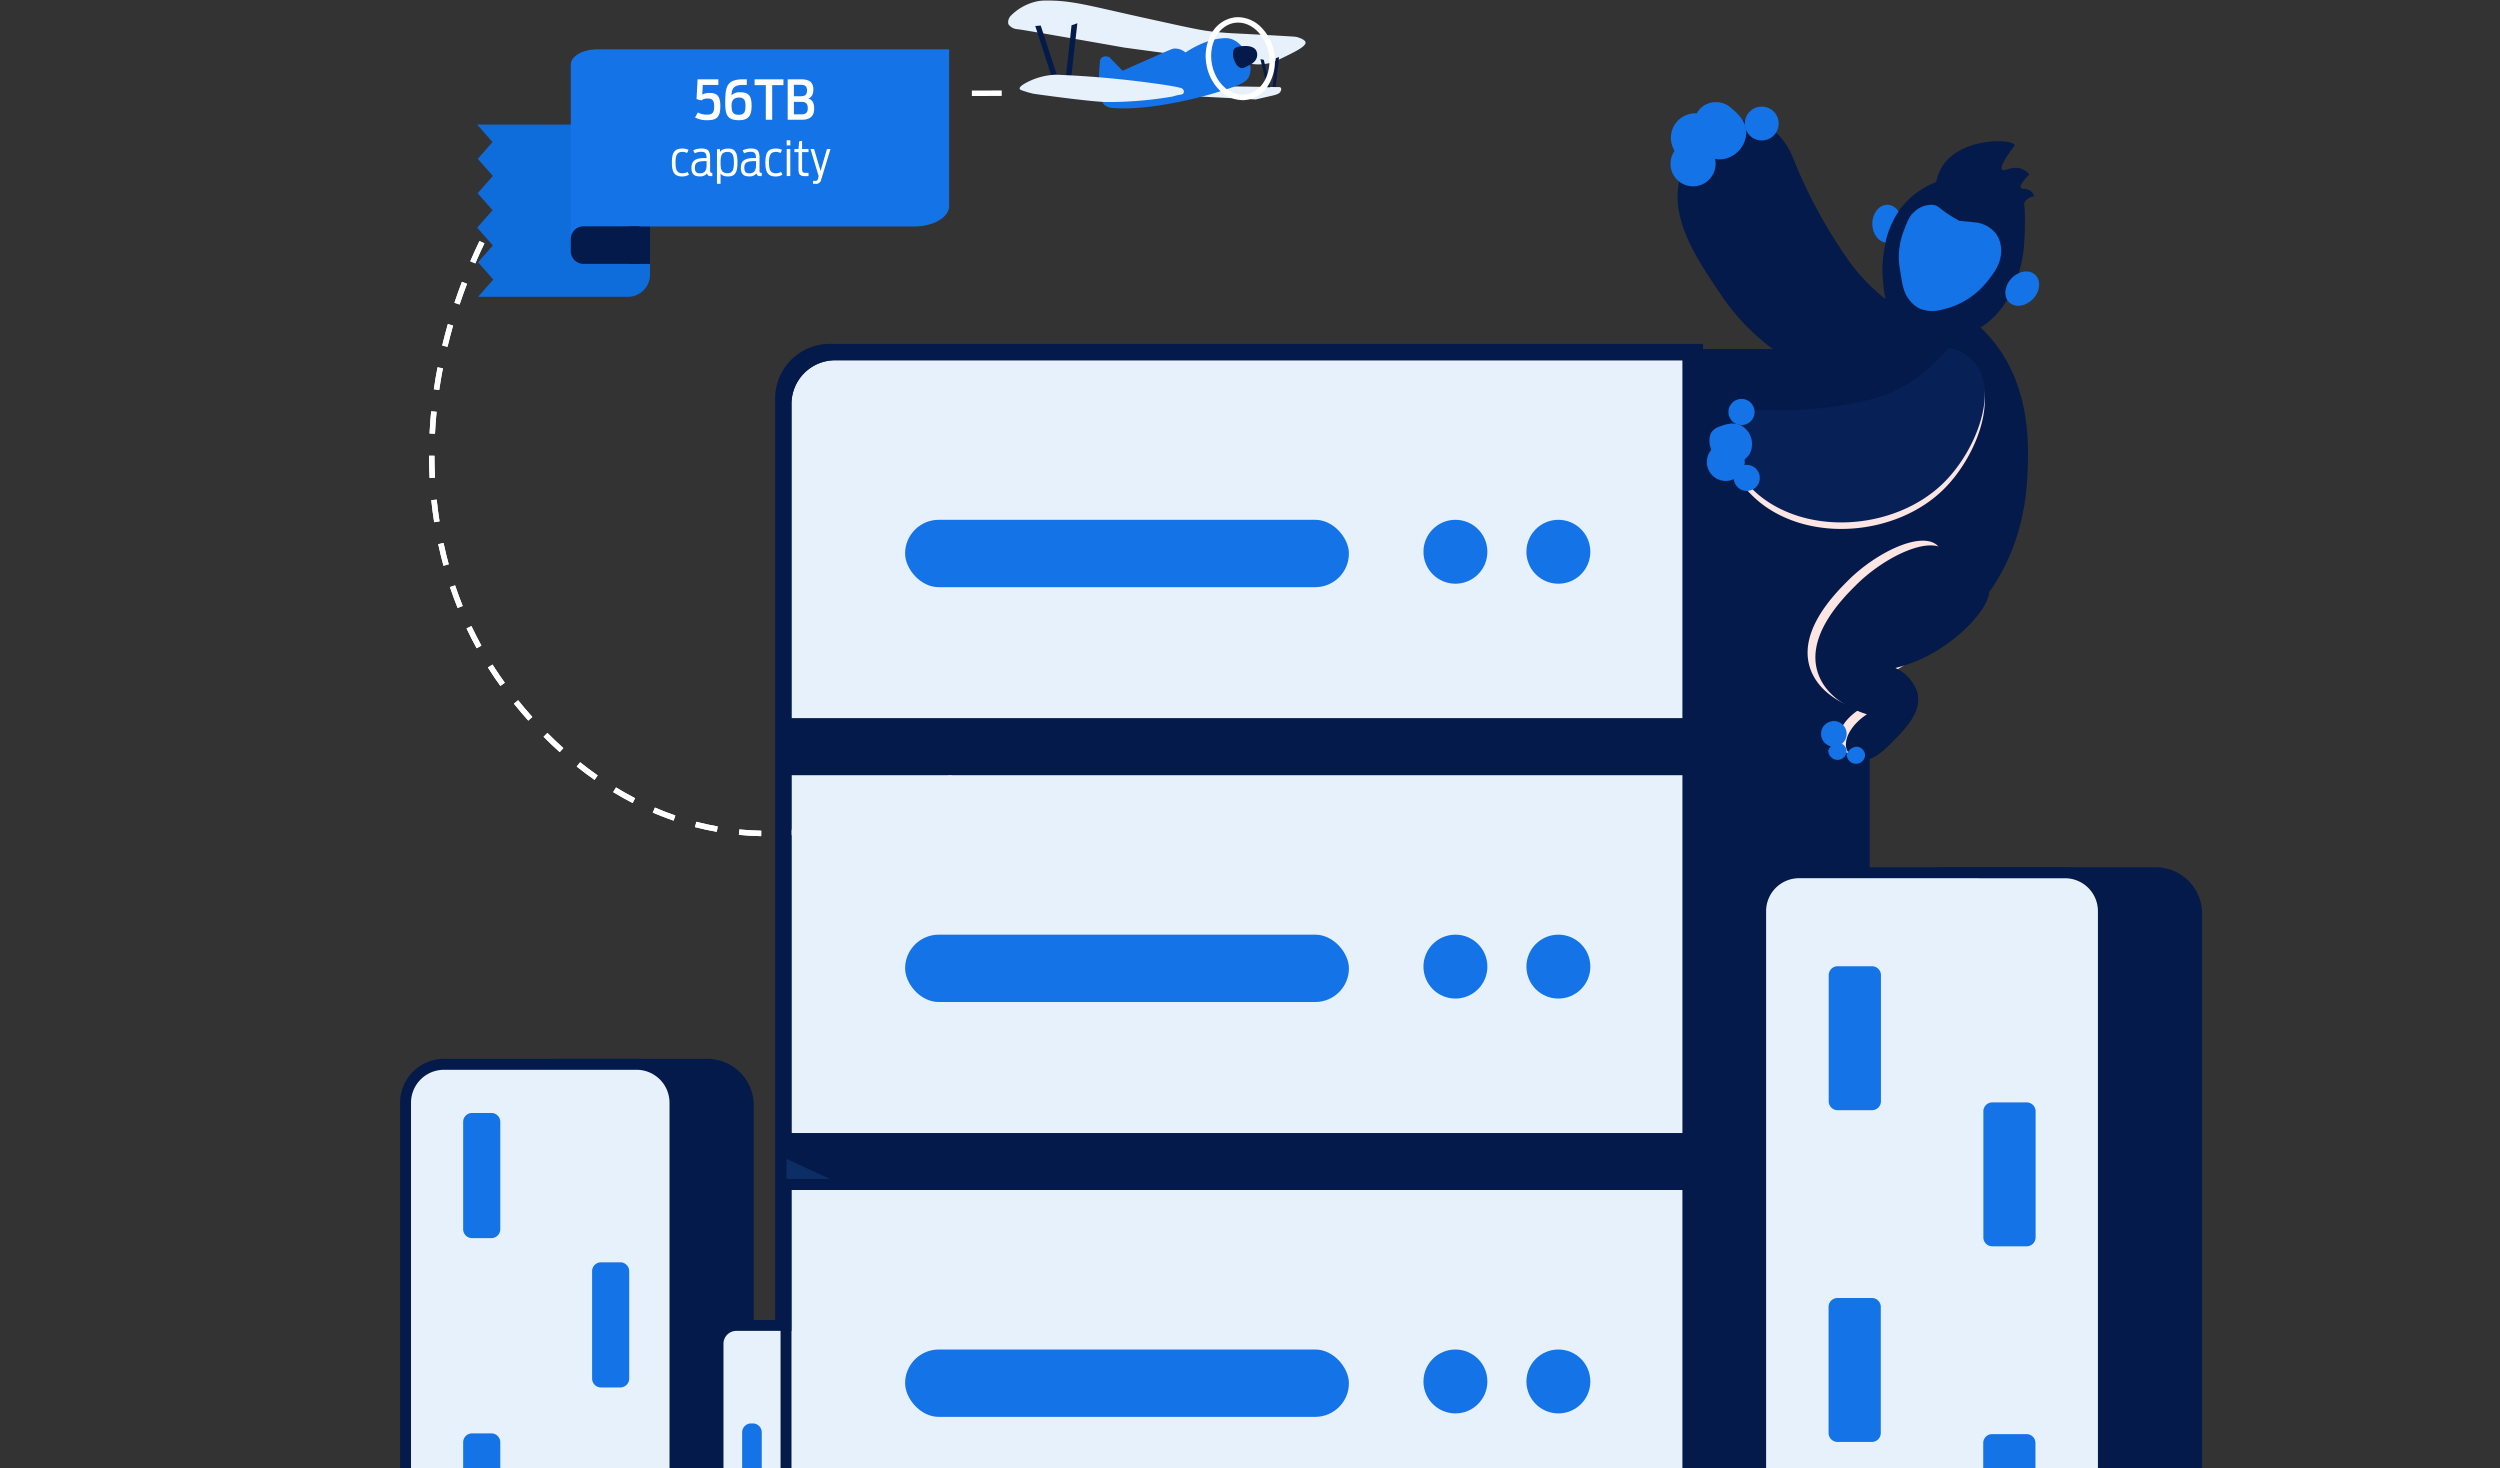 <svg xmlns="http://www.w3.org/2000/svg" xmlns:xlink="http://www.w3.org/1999/xlink" width="458" height="269" viewBox="0 0 458 269"><rect x="0" y="0" width="458" height="269" fill="#333333" stroke="none"/><defs><linearGradient id="a" x1="0.5" x2="0.5" y2="1" gradientUnits="objectBoundingBox"><stop offset="0" stop-color="#041947"/><stop offset="1" stop-color="#04216a"/></linearGradient><clipPath id="b"><rect width="458" height="269" transform="translate(46 345)" fill="#fff" stroke="#707070" stroke-width="1"/></clipPath><clipPath id="c"><rect width="411.924" height="331.84" fill="none"/></clipPath><clipPath id="d"><rect width="15.271" height="5.726" fill="none"/></clipPath><clipPath id="e"><rect width="15.27" height="5.726" fill="none"/></clipPath><clipPath id="f"><rect width="4.902" height="5.444" fill="none"/></clipPath><clipPath id="h"><rect width="1.112" height="2.5" fill="none"/></clipPath><clipPath id="i"><rect width="1.106" height="2.496" fill="none"/></clipPath><clipPath id="j"><rect width="4.902" height="5.443" fill="none"/></clipPath><clipPath id="k"><rect width="4.901" height="5.443" fill="none"/></clipPath><clipPath id="l"><rect width="1.112" height="2.497" fill="none"/></clipPath><clipPath id="m"><rect width="1.106" height="2.495" fill="none"/></clipPath><clipPath id="n"><rect width="19.078" height="6.971" fill="none"/></clipPath><clipPath id="p"><rect width="6.276" height="6.868" fill="none"/></clipPath><clipPath id="r"><rect width="1.333" height="3.115" fill="none"/></clipPath><clipPath id="s"><rect width="1.323" height="3.113" fill="none"/></clipPath><clipPath id="t"><rect width="6.277" height="6.868" fill="none"/></clipPath><clipPath id="v"><rect width="1.334" height="3.116" fill="none"/></clipPath><clipPath id="x"><rect width="166.226" height="86.984" fill="none"/></clipPath><clipPath id="y"><rect width="166.224" height="86.982" fill="none"/></clipPath><clipPath id="z"><rect width="386.297" height="257.531" rx="128.766" stroke="#707070" stroke-width="1" fill="url(#a)"/></clipPath></defs><g transform="translate(-46 -345)" clip-path="url(#b)"><g transform="translate(89.331 345.097)"><path d="M69.686,133.424c-.981,0-1.964-.016-2.935-.046l.032-1c1.332.042,2.687.056,4.028.039l.012,1Q70.256,133.424,69.686,133.424Zm5.206-.146-.056-1c1.331-.074,2.682-.178,4.016-.31l.1,1C77.6,133.1,76.238,133.2,74.893,133.278Zm-12.207-.122c-1.353-.1-2.716-.241-4.053-.406l.123-.992c1.322.163,2.67.3,4.007.4Zm20.308-.676-.14-.99c1.32-.186,2.658-.4,3.977-.645l.18.984C85.678,132.073,84.327,132.292,82.993,132.48Zm-28.39-.324c-1.338-.23-2.683-.494-4-.785l.216-.976c1.3.288,2.628.549,3.95.776Zm-7.952-1.764c-1.31-.359-2.623-.755-3.9-1.176l.313-.95c1.262.416,2.558.807,3.852,1.161Zm-7.737-2.552c-1.268-.493-2.533-1.024-3.759-1.579l.412-.911c1.21.547,2.458,1.072,3.709,1.558Zm-7.426-3.363c-1.207-.63-2.4-1.3-3.559-1.99l.513-.858c1.138.681,2.318,1.34,3.508,1.962Zm-7-4.188c-1.126-.769-2.235-1.579-3.3-2.406l.615-.789c1.045.815,2.137,1.612,3.245,2.369Zm-6.432-5.018c-1.019-.907-2.014-1.855-2.957-2.817l.714-.7c.927.946,1.905,1.878,2.908,2.77Zm-5.712-5.832c-.884-1.039-1.736-2.118-2.533-3.206l.807-.591c.783,1.069,1.62,2.128,2.488,3.149Zm-4.822-6.592c-.72-1.157-1.4-2.351-2.024-3.551l.887-.461c.612,1.177,1.28,2.349,1.986,3.484ZM3.758,95.6c-.529-1.248-1.015-2.535-1.446-3.824l.949-.317c.422,1.264.9,2.526,1.418,3.75ZM1.168,87.849c-.327-1.309-.61-2.655-.841-4l.986-.169c.227,1.321.5,2.642.826,3.926ZM-.216,79.8c-.131-1.337-.218-2.708-.258-4.075l1-.029C.565,77.04.65,78.388.779,79.7Zm.757-8.121-1-.036c.048-1.341.14-2.71.273-4.071l1,.1C.679,69.01.588,70.359.541,71.679Zm.777-8L.33,63.527c.208-1.328.459-2.677.744-4.01l.978.209C1.77,61.041,1.523,62.372,1.318,63.682ZM3,55.816l-.965-.261c.354-1.306.746-2.619,1.167-3.9l.95.312C3.736,53.23,3.349,54.527,3,55.816Zm2.509-7.641-.932-.363c.4-1.034.81-2.01,1.245-2.983.114-.256.232-.515.35-.77l.908.419c-.116.251-.232.506-.345.758C6.307,46.195,5.906,47.156,5.509,48.175Zm3.367-7.292-.881-.474c.64-1.19,1.327-2.378,2.04-3.533l.851.526C10.183,38.539,9.506,39.71,8.875,40.882ZM13.1,34.047l-.818-.575c.776-1.1,1.6-2.2,2.443-3.266l.783.622C14.676,31.876,13.866,32.96,13.1,34.047Zm5-6.294-.746-.666c.9-1.006,1.839-2,2.8-2.965l.708.706C19.913,25.777,18.984,26.761,18.1,27.753Zm5.678-5.694-.668-.744c1-.9,2.046-1.789,3.1-2.643l.628.778C25.8,20.293,24.766,21.17,23.777,22.059Zm6.258-5.053-.587-.81c1.091-.79,2.221-1.567,3.359-2.307l.545.838C32.229,15.459,31.113,16.226,30.036,17.006Zm6.745-4.389-.5-.864c1.164-.678,2.364-1.339,3.568-1.964l.461.887C39.117,11.295,37.93,11.948,36.781,12.618ZM43.922,8.9,43.5,8c1.223-.564,2.48-1.11,3.737-1.621l.377.926C46.375,7.808,45.131,8.347,43.922,8.9ZM51.38,5.869l-.335-.942c1.269-.451,2.569-.881,3.866-1.278L55.2,4.6C53.922,5,52.636,5.423,51.38,5.869Zm7.7-2.361-.251-.968c1.3-.339,2.636-.655,3.961-.94l.21.978C61.689,2.86,60.37,3.173,59.08,3.508Zm7.876-1.694L66.787.829C68.114.6,69.469.4,70.812.222l.129.992C69.611,1.387,68.27,1.589,66.956,1.814ZM74.947.776l-.089-1c1.342-.119,2.708-.213,4.06-.28l.049,1C77.628.565,76.275.658,74.947.776Z" transform="matrix(0.545, -0.839, 0.839, 0.545, 5.728, 103.348)" fill="#fff"/><g transform="translate(0 37.559)"><g transform="translate(0 0)"><g transform="translate(-42.959 -29.519)" clip-path="url(#c)"><path d="M8,0H166a0,0,0,0,1,0,0V234a0,0,0,0,1,0,0H0a0,0,0,0,1,0,0V8A8,8,0,0,1,8,0Z" transform="translate(143.629 56.863)" fill="#031a4a"/><path d="M8,0A8,8,0,0,0,0,8V234H166V0H8M8-2H168V236H-2V8A10.011,10.011,0,0,1,8-2Z" transform="translate(143.629 56.863)" fill="#031a4a"/><g transform="translate(48.687 22.031)"><path d="M69.686,133.424c-.981,0-1.964-.016-2.935-.046l.032-1c1.332.042,2.687.056,4.028.039l.012,1Q70.256,133.424,69.686,133.424Zm5.206-.146-.056-1c1.331-.074,2.682-.178,4.016-.31l.1,1C77.6,133.1,76.238,133.2,74.893,133.278Zm-12.207-.122c-1.353-.1-2.716-.241-4.053-.406l.123-.992c1.322.163,2.67.3,4.007.4Zm20.308-.676-.14-.99c1.32-.186,2.658-.4,3.977-.645l.18.984C85.678,132.073,84.327,132.292,82.993,132.48Zm-28.39-.324c-1.338-.23-2.683-.494-4-.785l.216-.976c1.3.288,2.628.549,3.95.776Zm-7.952-1.764c-1.31-.359-2.623-.755-3.9-1.176l.313-.95c1.262.416,2.558.807,3.852,1.161Zm-7.737-2.552c-1.268-.493-2.533-1.024-3.759-1.579l.412-.911c1.21.547,2.458,1.072,3.709,1.558Zm-7.426-3.363c-1.207-.63-2.4-1.3-3.559-1.99l.513-.858c1.138.681,2.318,1.34,3.508,1.962Zm-7-4.188c-1.126-.769-2.235-1.579-3.3-2.406l.615-.789c1.045.815,2.137,1.612,3.245,2.369Zm-6.432-5.018c-1.019-.907-2.014-1.855-2.957-2.817l.714-.7c.927.946,1.905,1.878,2.908,2.77Zm-5.712-5.832c-.884-1.039-1.736-2.118-2.533-3.206l.807-.591c.783,1.069,1.62,2.128,2.488,3.149Zm-4.822-6.592c-.72-1.157-1.4-2.351-2.024-3.551l.887-.461c.612,1.177,1.28,2.349,1.986,3.484ZM3.758,95.6c-.529-1.248-1.015-2.535-1.446-3.824l.949-.317c.422,1.264.9,2.526,1.418,3.75ZM1.168,87.849c-.327-1.309-.61-2.655-.841-4l.986-.169c.227,1.321.5,2.642.826,3.926ZM-.216,79.8c-.131-1.337-.218-2.708-.258-4.075l1-.029C.565,77.04.65,78.388.779,79.7Zm.757-8.121-1-.036c.048-1.341.14-2.71.273-4.071l1,.1C.679,69.01.588,70.359.541,71.679Zm.777-8L.33,63.527c.208-1.328.459-2.677.744-4.01l.978.209C1.77,61.041,1.523,62.372,1.318,63.682ZM3,55.816l-.965-.261c.354-1.306.746-2.619,1.167-3.9l.95.312C3.736,53.23,3.349,54.527,3,55.816Zm2.509-7.641-.932-.363c.4-1.034.81-2.01,1.245-2.983.114-.256.232-.515.35-.77l.908.419c-.116.251-.232.506-.345.758C6.307,46.195,5.906,47.156,5.509,48.175Zm3.367-7.292-.881-.474c.64-1.19,1.327-2.378,2.04-3.533l.851.526C10.183,38.539,9.506,39.71,8.875,40.882ZM13.1,34.047l-.818-.575c.776-1.1,1.6-2.2,2.443-3.266l.783.622C14.676,31.876,13.866,32.96,13.1,34.047Zm5-6.294-.746-.666c.9-1.006,1.839-2,2.8-2.965l.708.706C19.913,25.777,18.984,26.761,18.1,27.753Zm5.678-5.694-.668-.744c1-.9,2.046-1.789,3.1-2.643l.628.778C25.8,20.293,24.766,21.17,23.777,22.059Zm6.258-5.053-.587-.81c1.091-.79,2.221-1.567,3.359-2.307l.545.838C32.229,15.459,31.113,16.226,30.036,17.006Zm6.745-4.389-.5-.864c1.164-.678,2.364-1.339,3.568-1.964l.461.887C39.117,11.295,37.93,11.948,36.781,12.618ZM43.922,8.9,43.5,8c1.223-.564,2.48-1.11,3.737-1.621l.377.926C46.375,7.808,45.131,8.347,43.922,8.9ZM51.38,5.869l-.335-.942c1.269-.451,2.569-.881,3.866-1.278L55.2,4.6C53.922,5,52.636,5.423,51.38,5.869Zm7.7-2.361-.251-.968c1.3-.339,2.636-.655,3.961-.94l.21.978C61.689,2.86,60.37,3.173,59.08,3.508Zm7.876-1.694L66.787.829C68.114.6,69.469.4,70.812.222l.129.992C69.611,1.387,68.27,1.589,66.956,1.814ZM74.947.776l-.089-1c1.342-.119,2.708-.213,4.06-.28l.049,1C77.628.565,76.275.658,74.947.776Z" transform="matrix(0.545, -0.839, 0.839, 0.545, 0, 73.277)" fill="#fff"/><path d="M125.9,50.079V47.874a2.262,2.262,0,0,1,2.177-2.339h9.145a2.262,2.262,0,0,1,2.177,2.339v2.205a2.263,2.263,0,0,1-2.177,2.339h-9.145a2.263,2.263,0,0,1-2.177-2.339" transform="translate(-58.764 -43.226)" fill="#031a4a"/></g><path d="M230.6,184.525l-.2-.98c.567-.116,1.128-.236,1.668-.356l.217.976C231.734,184.286,231.167,184.407,230.6,184.525Z" transform="translate(-33.101 -26.378)" fill="#1473e6"/><path d="M405.55,37.775c0,1.917-1.222,3.472-2.729,3.472s-2.729-1.554-2.729-3.472,1.222-3.472,2.729-3.472,2.729,1.554,2.729,3.472" transform="translate(-57.457 -4.926)" fill="#1473e6"/><path d="M394.836,64.351c1.02-3.752,1.336-5.108,2.377-6.867a12.332,12.332,0,0,1,3.7-4.226c4.518-2.6,13.1,2.267,17.959,7.66,7.823,8.68,7.338,20.2,7.131,25.091-.155,3.68-.772,14.655-8.716,24.034-2.114,2.5-6.012,6.978-12.677,8.979-2.514.755-7.791,2.34-13.206-.264a16.346,16.346,0,0,1-7.66-8.187c-2.425-5.638-.873-10.962,1.32-18.488,2.667-9.148,5.841-12.915,7.923-21.129.562-2.215,1.249-4.4,1.849-6.6" transform="translate(-54.932 -7.545)" fill="#031a4a"/><path d="M403.674,53.4a35.921,35.921,0,0,1-13.579-11.011,93.122,93.122,0,0,1-9.741-17.372c-.772-1.856-1.845-5.459-5.18-7.439a10.3,10.3,0,0,0-4.872-1.369c-3.183,1.176-8.852,3.909-11.023,9.476-2.988,7.667,2.575,15.815,7.051,22.416a39.818,39.818,0,0,0,10.6,10.773,25.4,25.4,0,0,0,9.6,4.487c5.341,1.09,14.154.743,16.716-4.368a8.323,8.323,0,0,0,.431-5.594" transform="translate(-51.474 -2.328)" fill="#031a4a"/><path d="M411.924,336.4c0,11.352-92.212,20.553-205.962,20.553S0,347.75,0,336.4s92.212-20.553,205.962-20.553,205.962,9.2,205.962,20.553" transform="translate(0 -45.358)" fill="#031a4a"/><g transform="translate(150.423 99.52)" opacity="0.81"><g clip-path="url(#d)"><g clip-path="url(#e)"><path d="M175.649,118.933a2.736,2.736,0,0,0,2.7,2.772h.042a2.772,2.772,0,0,0,2.732-2.66,2.735,2.735,0,0,0-2.658-2.81h-.076a2.718,2.718,0,0,0-2.734,2.7" transform="translate(-175.648 -116.213)" fill="#58c0d6"/><g transform="translate(0.61)" opacity="0.37"><g clip-path="url(#f)"><g clip-path="url(#f)"><path d="M177.793,121.593a2.922,2.922,0,0,0,1.469,0,2.89,2.89,0,0,0,2.205-2.683,2.772,2.772,0,0,0-1.838-2.458,2.243,2.243,0,0,1,.734,1.1c.353,1.285-.65,2.963-2.569,4.039" transform="translate(-176.566 -116.244)" fill="#1e2445"/></g></g></g><g transform="translate(1.044 0.74)" opacity="0.31"><g clip-path="url(#h)"><g transform="translate(0.005)"><g clip-path="url(#i)"><path d="M177.63,119.571a.652.652,0,0,1-.441-.171,1.347,1.347,0,0,1-.193-1.451,1.371,1.371,0,0,1,.982-.87,1.193,1.193,0,0,0-.414.4,2.176,2.176,0,0,0,.064,2.095" transform="translate(-176.872 -117.074)" fill="#f4f4f4"/></g></g></g></g><path d="M187.045,119.206a2.735,2.735,0,1,0,2.772-2.7h-.037a2.717,2.717,0,0,0-2.734,2.7" transform="translate(-177.285 -116.252)" fill="#58c0d6"/><g transform="translate(10.369 0.234)" opacity="0.37"><g clip-path="url(#j)"><g clip-path="url(#k)"><path d="M189.189,121.866a2.922,2.922,0,0,0,1.469,0,2.889,2.889,0,0,0,2.206-2.683,2.772,2.772,0,0,0-1.838-2.458,2.24,2.24,0,0,1,.735,1.1c.352,1.285-.65,2.963-2.569,4.039" transform="translate(-187.962 -116.517)" fill="#1e2445"/></g></g></g><g transform="translate(10.802 0.974)" opacity="0.31"><g clip-path="url(#l)"><g transform="translate(0.007)"><g clip-path="url(#m)"><path d="M189.024,119.841a.65.65,0,0,1-.441-.171,1.347,1.347,0,0,1-.193-1.451,1.371,1.371,0,0,1,.982-.87,1.208,1.208,0,0,0-.414.4,2.176,2.176,0,0,0,.065,2.095" transform="translate(-188.268 -117.346)" fill="#f4f4f4"/></g></g></g></g></g></g></g><path d="M213.995,299.908H360.9a9.591,9.591,0,0,0,9.592-9.592V75.931a9.591,9.591,0,0,0-9.592-9.592H213.995a9.591,9.591,0,0,0-9.592,9.592V290.314a9.591,9.591,0,0,0,9.592,9.592" transform="translate(-29.354 -9.527)" fill="#031a4a"/><path d="M360.9,300.908l-146.91,0A10.591,10.591,0,0,1,203.4,290.315V75.931a10.591,10.591,0,0,1,10.592-10.592H360.9A10.591,10.591,0,0,1,371.5,75.931V290.316A10.591,10.591,0,0,1,360.9,300.908Zm-146.91-2H360.9a8.6,8.6,0,0,0,8.592-8.592V75.931a8.6,8.6,0,0,0-8.592-8.592H213.995a8.6,8.6,0,0,0-8.592,8.592V290.315a8.6,8.6,0,0,0,8.592,8.592Z" transform="translate(-29.354 -9.527)" fill="#031a4a"/><path d="M74.889,2H0A2,2,0,0,1-2,0,2,2,0,0,1,0-2H74.889a2,2,0,0,1,2,2A2,2,0,0,1,74.889,2Z" transform="translate(209.256 252.828)" fill="#fde1df"/><g transform="translate(172.09 250.116)" opacity="0.81"><g clip-path="url(#n)"><g transform="translate(0 0)"><g clip-path="url(#n)"><path d="M200.949,295.706a3.4,3.4,0,0,0,3.45,3.35h.049a3.447,3.447,0,0,0,3.3-3.4,3.4,3.4,0,0,0-3.4-3.4h-.094a3.379,3.379,0,0,0-3.306,3.45" transform="translate(-200.948 -292.086)" fill="#f37f73"/><g transform="translate(0.664 0.049)" opacity="0.37"><g clip-path="url(#p)"><g transform="translate(0 0)"><g clip-path="url(#p)"><path d="M203.719,298.944a3.634,3.634,0,0,0,1.826-.05,3.591,3.591,0,0,0,2.648-3.411,3.447,3.447,0,0,0-2.37-2.991,2.779,2.779,0,0,1,.951,1.344c.482,1.586-.706,3.706-3.055,5.109" transform="translate(-202.01 -292.169)" fill="#1e2445"/></g></g></g></g><g transform="translate(1.275 1.085)" opacity="0.31"><g clip-path="url(#r)"><g transform="translate(0.01 0)"><g clip-path="url(#s)"><path d="M203.423,296.438a.807.807,0,0,1-.555-.2,1.671,1.671,0,0,1-.289-1.8,1.7,1.7,0,0,1,1.19-1.113,1.5,1.5,0,0,0-.5.514,2.7,2.7,0,0,0,.153,2.6" transform="translate(-202.447 -293.325)" fill="#f4f4f4"/></g></g></g></g><path d="M215.121,295.65a3.4,3.4,0,1,0,3.35-3.45h-.045a3.379,3.379,0,0,0-3.306,3.45" transform="translate(-202.983 -292.078)" fill="#f37f73"/><g transform="translate(12.8 0)" opacity="0.37"><g clip-path="url(#t)"><g transform="translate(0 0)"><g clip-path="url(#t)"><path d="M217.892,298.888a3.659,3.659,0,0,0,4.473-3.461,3.444,3.444,0,0,0-2.37-2.991,2.779,2.779,0,0,1,.951,1.344c.482,1.586-.7,3.7-3.054,5.108" transform="translate(-216.182 -292.112)" fill="#1e2445"/></g></g></g></g><g transform="translate(13.412 1.036)" opacity="0.31"><g clip-path="url(#v)"><g transform="translate(0.01 0)"><g clip-path="url(#s)"><path d="M217.6,296.382a.806.806,0,0,1-.554-.2,1.675,1.675,0,0,1-.29-1.8,1.7,1.7,0,0,1,1.192-1.113,1.485,1.485,0,0,0-.5.514,2.706,2.706,0,0,0,.153,2.6" transform="translate(-216.619 -293.268)" fill="#f4f4f4"/></g></g></g></g></g></g></g></g><path d="M6.944-1H140.821a7.953,7.953,0,0,1,7.944,7.944V42.59a7.953,7.953,0,0,1-7.944,7.944H6.944A7.953,7.953,0,0,1-1,42.59V6.944A7.953,7.953,0,0,1,6.944-1ZM140.821,48.534a5.951,5.951,0,0,0,5.944-5.944V6.944A5.951,5.951,0,0,0,140.821,1H6.944A5.951,5.951,0,0,0,1,6.944V42.59a5.951,5.951,0,0,0,5.944,5.944Z" transform="translate(150.333 228.253)" fill="#2361aa"/><g transform="translate(143.603 204.169)" opacity="0.28"><g transform="translate(0 0)"><g clip-path="url(#x)"><g transform="translate(0.002)"><g clip-path="url(#y)"><path d="M173.169,321.959l150.652-.447a10,10,0,0,0,4.068-2.112,12.093,12.093,0,0,0,3.311-7.415L165.1,234.976v8.3q.014,33.185.029,66.37a10.938,10.938,0,0,0,1.221,7.179,11.119,11.119,0,0,0,6.814,5.138" transform="translate(-164.976 -234.976)" fill="#2361aa"/></g></g></g></g></g><path d="M452.94,314.518H413.884a7.478,7.478,0,0,1-7.478-7.478V184.683a7.478,7.478,0,0,1,7.478-7.478H452.94a7.478,7.478,0,0,1,7.478,7.478V307.04a7.478,7.478,0,0,1-7.478,7.478" transform="translate(-58.363 -25.448)" fill="#031a4a"/><path d="M452.94,315.518H413.884a8.488,8.488,0,0,1-8.478-8.478V184.683a8.488,8.488,0,0,1,8.478-8.478H452.94a8.488,8.488,0,0,1,8.478,8.478V307.04A8.488,8.488,0,0,1,452.94,315.518ZM413.884,178.2a6.485,6.485,0,0,0-6.478,6.478V307.04a6.485,6.485,0,0,0,6.478,6.478H452.94a6.485,6.485,0,0,0,6.478-6.478V184.683a6.485,6.485,0,0,0-6.478-6.478Z" transform="translate(-58.363 -25.448)" fill="#031a4a"/><path d="M431.964,314.518H383.235a7.03,7.03,0,0,1-7.03-7.03V184.235a7.031,7.031,0,0,1,7.03-7.03h48.729a7.03,7.03,0,0,1,7.03,7.03V307.488a7.03,7.03,0,0,1-7.03,7.03" transform="translate(-54.026 -25.448)" fill="#e7f1fc"/><path d="M431.964,315.518H383.235a8.039,8.039,0,0,1-8.03-8.03V184.235a8.039,8.039,0,0,1,8.03-8.03h48.729a8.039,8.039,0,0,1,8.03,8.03V307.488A8.039,8.039,0,0,1,431.964,315.518ZM383.235,178.2a6.037,6.037,0,0,0-6.03,6.03V307.488a6.037,6.037,0,0,0,6.03,6.03h48.729a6.037,6.037,0,0,0,6.03-6.03V184.235a6.037,6.037,0,0,0-6.03-6.03Z" transform="translate(-54.026 -25.448)" fill="#031a4a"/><path d="M145.04,320.4h-27.5a7.478,7.478,0,0,1-7.478-7.478V225.66a7.478,7.478,0,0,1,7.478-7.478h27.5a7.478,7.478,0,0,1,7.478,7.478v87.265a7.478,7.478,0,0,1-7.478,7.478" transform="translate(-15.806 -31.333)" fill="#031a4a"/><path d="M145.04,321.4h-27.5a8.488,8.488,0,0,1-8.478-8.478V225.66a8.488,8.488,0,0,1,8.478-8.478h27.5a8.488,8.488,0,0,1,8.478,8.478v87.265A8.488,8.488,0,0,1,145.04,321.4Zm-27.5-102.221a6.485,6.485,0,0,0-6.478,6.478v87.265a6.485,6.485,0,0,0,6.478,6.478h27.5a6.485,6.485,0,0,0,6.478-6.478V225.66a6.485,6.485,0,0,0-6.478-6.478Z" transform="translate(-15.806 -31.333)" fill="#031a4a"/><path d="M128.647,320.4H93.35a7.03,7.03,0,0,1-7.029-7.03v-88.16a7.03,7.03,0,0,1,7.029-7.03h35.3a7.03,7.03,0,0,1,7.03,7.03v88.16a7.03,7.03,0,0,1-7.03,7.03" transform="translate(-12.396 -31.333)" fill="#e7f1fc"/><path d="M128.647,321.4H93.35a8.039,8.039,0,0,1-8.029-8.03v-88.16a8.039,8.039,0,0,1,8.029-8.03h35.3a8.039,8.039,0,0,1,8.03,8.03v88.16A8.039,8.039,0,0,1,128.647,321.4ZM93.35,219.182a6.037,6.037,0,0,0-6.029,6.03v88.16a6.037,6.037,0,0,0,6.029,6.03h35.3a6.037,6.037,0,0,0,6.03-6.03v-88.16a6.037,6.037,0,0,0-6.03-6.03Z" transform="translate(-12.396 -31.333)" fill="#031a4a"/><path d="M398.7,223.571h-6.3a1.634,1.634,0,0,1-1.634-1.634v-23.1A1.634,1.634,0,0,1,392.4,197.2h6.3a1.634,1.634,0,0,1,1.634,1.633v23.1a1.634,1.634,0,0,1-1.634,1.634" transform="translate(-56.117 -28.32)" fill="#1473e6"/><path d="M431.783,252.69h-6.3a1.634,1.634,0,0,1-1.634-1.634v-23.1a1.633,1.633,0,0,1,1.634-1.633h6.3a1.633,1.633,0,0,1,1.634,1.633v23.1a1.634,1.634,0,0,1-1.634,1.634" transform="translate(-60.868 -32.502)" fill="#1473e6"/><path d="M398.671,294.534h-6.3a1.634,1.634,0,0,1-1.634-1.634V269.8a1.634,1.634,0,0,1,1.634-1.633h6.3A1.633,1.633,0,0,1,400.3,269.8v23.1a1.634,1.634,0,0,1-1.634,1.634" transform="translate(-56.113 -38.511)" fill="#1473e6"/><path d="M431.753,323.652h-6.3a1.634,1.634,0,0,1-1.634-1.634v-23.1a1.633,1.633,0,0,1,1.634-1.633h6.3a1.634,1.634,0,0,1,1.634,1.633v23.1a1.634,1.634,0,0,1-1.634,1.634" transform="translate(-60.864 -42.693)" fill="#1473e6"/><path d="M103.811,251.514h-3.532a1.634,1.634,0,0,1-1.633-1.634V230.219a1.633,1.633,0,0,1,1.633-1.633h3.532a1.634,1.634,0,0,1,1.634,1.633V249.88a1.634,1.634,0,0,1-1.634,1.634" transform="translate(-14.166 -32.827)" fill="#1473e6"/><path d="M131.392,283.46H127.86a1.633,1.633,0,0,1-1.633-1.634V262.165a1.633,1.633,0,0,1,1.633-1.633h3.532a1.633,1.633,0,0,1,1.634,1.633v19.661a1.634,1.634,0,0,1-1.634,1.634" transform="translate(-18.127 -37.415)" fill="#1473e6"/><path d="M103.811,320.056h-3.532a1.634,1.634,0,0,1-1.633-1.634V298.761a1.633,1.633,0,0,1,1.633-1.633h3.532a1.634,1.634,0,0,1,1.634,1.633v19.661a1.634,1.634,0,0,1-1.634,1.634" transform="translate(-14.166 -42.67)" fill="#1473e6"/><path d="M172.449,329.671h15.343a3.533,3.533,0,0,0,3.533-3.533v-48.57a3.534,3.534,0,0,0-3.533-3.533H172.449a3.534,3.534,0,0,0-3.533,3.533v48.57a3.533,3.533,0,0,0,3.533,3.533" transform="translate(-24.258 -39.354)" fill="#031a4a"/><path d="M187.792,330.671H172.449a4.539,4.539,0,0,1-4.533-4.533v-48.57a4.539,4.539,0,0,1,4.533-4.533h15.343a4.539,4.539,0,0,1,4.533,4.533v48.57A4.539,4.539,0,0,1,187.792,330.671Zm-15.343-55.637a2.536,2.536,0,0,0-2.533,2.533v48.57a2.536,2.536,0,0,0,2.533,2.533h15.343a2.536,2.536,0,0,0,2.533-2.533v-48.57a2.536,2.536,0,0,0-2.533-2.533Z" transform="translate(-24.258 -39.354)" fill="#031a4a"/><path d="M156.52,329.671h19.335a3.358,3.358,0,0,0,3.358-3.358V277.393a3.358,3.358,0,0,0-3.358-3.359H156.52a3.358,3.358,0,0,0-3.358,3.359v48.921a3.358,3.358,0,0,0,3.358,3.358" transform="translate(-21.995 -39.354)" fill="#e7f1fc"/><path d="M175.855,330.671H156.52a4.363,4.363,0,0,1-4.358-4.358V277.393a4.363,4.363,0,0,1,4.358-4.359h19.335a4.363,4.363,0,0,1,4.358,4.359v48.921A4.363,4.363,0,0,1,175.855,330.671ZM156.52,275.034a2.361,2.361,0,0,0-2.358,2.359v48.921a2.361,2.361,0,0,0,2.358,2.358h19.335a2.361,2.361,0,0,0,2.358-2.358V277.393a2.361,2.361,0,0,0-2.358-2.359Z" transform="translate(-21.995 -39.354)" fill="#031a4a"/><path d="M174.52,290.088h.321a1.634,1.634,0,0,0,1.633-1.634v-9.212a1.634,1.634,0,0,0-1.633-1.633h-.321a1.634,1.634,0,0,0-1.635,1.633v9.212a1.634,1.634,0,0,0,1.635,1.634" transform="translate(-24.828 -39.867)" fill="#fde5e3"/><path d="M159.962,307.475h.321a1.634,1.634,0,0,0,1.634-1.634v-9.212A1.634,1.634,0,0,0,160.283,295h-.321a1.634,1.634,0,0,0-1.634,1.633v9.212a1.634,1.634,0,0,0,1.634,1.634" transform="translate(-22.737 -42.364)" fill="#1473e6"/><path d="M174.52,327.394h.321a1.634,1.634,0,0,0,1.633-1.634v-9.212a1.634,1.634,0,0,0-1.633-1.633h-.321a1.634,1.634,0,0,0-1.635,1.633v9.212a1.635,1.635,0,0,0,1.635,1.634" transform="translate(-24.828 -45.224)" fill="#fde5e3"/><path d="M413.254,25.27c3.455-5.334,12.738-5.009,13.206-3.873.07.17-.186.3-.88,1.321-.638.94-1.813,2.673-1.409,3.17.385.473,1.779-.7,3.433-.176A3.461,3.461,0,0,1,429.17,26.8c-1.536,1.556-1.728,2.173-1.565,2.433.225.36,1.113.018,1.849.617a1.974,1.974,0,0,1,.617.968,2.28,2.28,0,0,0-1.761,1.057,1.449,1.449,0,0,0,0,.969,55.68,55.68,0,0,1-.088,6.515c-.093,2.737-1.462,11.459-7.99,15.478a12.326,12.326,0,0,1-3.543,1.513c-4.751,1.108-10.823-.844-13.206-5.37a9.47,9.47,0,0,1-1.056-4.137,20.562,20.562,0,0,1,.2-6.461,16.369,16.369,0,0,1,2.971-7.361,15.062,15.062,0,0,1,6.515-4.842,8.1,8.1,0,0,1,1.144-2.9" transform="translate(-57.768 -2.974)" fill="#031a4a"/><path d="M433.65,53.57c-1.305,1.405-3.258,1.713-4.362.687s-.942-3,.363-4.4,3.258-1.713,4.362-.687.942,3-.363,4.4" transform="translate(-61.544 -6.974)" fill="#1473e6"/><path d="M412.109,34.337c.855.1,1.043.63,2.937,1.847.761.49,1.411.854,1.852,1.09.637.04,1.571.112,2.756.249l.209.025a5.464,5.464,0,0,1,3.773,2.169,5.333,5.333,0,0,1,.86,3.331c-.1,2.168-1.292,3.706-2.393,5.121a14.971,14.971,0,0,1-2.768,2.736,14.012,14.012,0,0,1-5.5,2.561,6.4,6.4,0,0,1-4.129-.085,5.312,5.312,0,0,1-2.065-1.709c-1.029-1.332-1.242-2.721-1.634-5.3a15.78,15.78,0,0,1-.258-2.391,14.058,14.058,0,0,1,.982-5.076c.641-1.682.98-2.573,1.941-3.379a4.528,4.528,0,0,1,3.441-1.2" transform="translate(-58.268 -4.927)" fill="#1473e6"/><path d="M365.181,24.84a4.13,4.13,0,1,1-4.13-4.13,4.13,4.13,0,0,1,4.13,4.13" transform="translate(-51.257 -2.974)" fill="#1473e6"/><path d="M395.695,137.1c-1.313-.4-7.017-2.28-8.883-7.283-2.585-6.932,4.411-13.921,6.867-16.375,5.074-5.069,13.084-8.942,16.16-6.566.583.45.466.721,2.233,4.169,2.329,4.544,3.046,5.072,3.276,6.1.5,2.257-1.516,6.09-13.251,12.953a5.468,5.468,0,0,1,2.829,2.978c1.16,3.349-2.416,6.922-4.644,9.15-1.727,1.726-3.609,3.554-5.811,3.169a3.537,3.537,0,0,1-2.377-1.584c-.851-1.7.405-4.637,3.6-6.715" transform="translate(-55.468 -15.246)" fill="#fde5e3"/><path d="M379.022,16.406a3.1,3.1,0,1,1-3.1-3.1,3.1,3.1,0,0,1,3.1,3.1" transform="translate(-53.542 -1.911)" fill="#1473e6"/><path d="M365.974,19.222a4.485,4.485,0,1,1-4.486-4.485,4.485,4.485,0,0,1,4.486,4.485" transform="translate(-51.269 -2.116)" fill="#1473e6"/><path d="M369.827,16.268a3.918,3.918,0,1,1-3.918-3.918,3.918,3.918,0,0,1,3.918,3.918" transform="translate(-51.985 -1.774)" fill="#1473e6"/><path d="M371.5,18.028a5.046,5.046,0,0,1-4.838,4.838,5.1,5.1,0,0,1-4.838-4.838c-.192-3.115,2.83-5.77,5.024-5.536a3.922,3.922,0,0,1,2.05,1.1c.7.568,2.645,2.152,2.6,4.436" transform="translate(-51.96 -1.792)" fill="#1473e6"/><path d="M409.49,66.3c-4.923,5.938-9.763,8.219-13.277,9.2a68.53,68.53,0,0,1-18.323,2.239c-2.556-.059-6.136-.433-8.072,2.019a7.287,7.287,0,0,0-1.269,4.722,21.513,21.513,0,0,0,6.158,8.733c9.263,7.7,25.227,6.359,33.894-2.159,5.851-5.751,9.97-16.355,5.989-21.728a8.285,8.285,0,0,0-5.1-3.03" transform="translate(-52.926 -9.521)" fill="#fde5e3"/><path d="M409.49,64.906c-4.923,5.938-9.763,8.219-13.277,9.2a68.532,68.532,0,0,1-18.323,2.239c-2.556-.059-6.136-.432-8.072,2.019a7.287,7.287,0,0,0-1.269,4.722,21.513,21.513,0,0,0,6.158,8.733c9.263,7.7,25.227,6.359,33.894-2.159,5.851-5.751,9.97-16.355,5.989-21.728a8.285,8.285,0,0,0-5.1-3.03" transform="translate(-52.926 -9.321)" fill="#072157"/><path d="M374.008,90.262a2.383,2.383,0,1,1-3.249.9,2.383,2.383,0,0,1,3.249-.9" transform="translate(-53.199 -12.918)" fill="#1473e6"/><path d="M372.894,76.148a2.392,2.392,0,1,1-3.261.9,2.393,2.393,0,0,1,3.261-.9" transform="translate(-53.038 -10.891)" fill="#1473e6"/><path d="M369.873,85.741a3.466,3.466,0,1,1-4.725,1.3,3.466,3.466,0,0,1,4.725-1.3" transform="translate(-52.373 -12.248)" fill="#1473e6"/><path d="M371.217,81.56a3.9,3.9,0,0,1,1.4,5.1,3.94,3.94,0,0,1-5.1,1.4c-2.166-1.059-2.8-4.1-1.8-5.487a3.029,3.029,0,0,1,1.522-.958c.648-.253,2.455-.957,3.973-.056" transform="translate(-52.455 -11.649)" fill="#1473e6"/><path d="M391.564,144.754A2.342,2.342,0,1,1,389.128,147a2.342,2.342,0,0,1,2.436-2.244" transform="translate(-55.882 -20.788)" fill="#1473e6"/><path d="M397.364,138.113c-1.313-.4-7.017-2.28-8.883-7.283-2.585-6.932,4.411-13.922,6.867-16.375,5.074-5.069,13.084-8.942,16.16-6.566,1.207.932.568,2.452,2.233,4.169,2.306,2.377,5,1.2,5.806,2.68,1.368,2.5-4.4,9.415-11.613,12.946a26.781,26.781,0,0,1-5.36,1.942,7.589,7.589,0,0,1,4.02,4.467c.909,3.517-2.113,6.62-4.644,9.15-1.727,1.726-3.609,3.554-5.81,3.169a3.537,3.537,0,0,1-2.377-1.584c-.851-1.7.405-4.637,3.6-6.715" transform="translate(-55.708 -15.391)" fill="#031a4a"/><path d="M391.758,147.489a1.64,1.64,0,0,1,1.506,1.635,1.657,1.657,0,0,1-1.635,1.506,1.743,1.743,0,0,1-1.73-1.7,1.273,1.273,0,0,1,.384-.651,1.946,1.946,0,0,1,1.475-.785" transform="translate(-55.337 -19.556)" fill="#1473e6"/><path d="M391.758,147.489a1.64,1.64,0,0,1,1.506,1.635,1.657,1.657,0,0,1-1.635,1.506,1.743,1.743,0,0,1-1.73-1.7,1.273,1.273,0,0,1,.384-.651,1.946,1.946,0,0,1,1.475-.785" transform="translate(-51.961 -18.838)" fill="#1473e6"/><path d="M8,0H163.26a0,0,0,0,1,0,0V65.6a0,0,0,0,1,0,0H0a0,0,0,0,1,0,0V8A8,8,0,0,1,8,0Z" transform="translate(144.628 57.864)" fill="#e7f1fc"/><path d="M8,0A8,8,0,0,0,0,8V65.6H163.26V0H8M8-2H165.26V67.6H-2V8A10.011,10.011,0,0,1,8-2Z" transform="translate(144.628 57.864)" fill="#031a4a"/><rect width="81.305" height="12.341" rx="6.17" transform="translate(165.443 87.092)" fill="#1473e6"/><ellipse cx="5.854" cy="5.854" rx="5.854" ry="5.854" transform="translate(260.406 87.092)" fill="#1473e6"/><ellipse cx="5.854" cy="5.854" rx="5.854" ry="5.854" transform="translate(279.268 87.092)" fill="#1473e6"/><g transform="translate(0.437 -3.252)"><rect width="163.26" height="65.601" transform="translate(144.192 137.115)" fill="#e7f1fc"/><path d="M0,0V65.6H163.26V0H0M-2-2H165.26V67.6H-2Z" transform="translate(144.192 137.115)" fill="#031a4a"/><rect width="81.305" height="12.341" rx="6.17" transform="translate(165.007 166.344)" fill="#1473e6"/><ellipse cx="5.854" cy="5.854" rx="5.854" ry="5.854" transform="translate(259.97 166.344)" fill="#1473e6"/><ellipse cx="5.854" cy="5.854" rx="5.854" ry="5.854" transform="translate(278.832 166.344)" fill="#1473e6"/></g><g transform="translate(0.436 72.748)"><rect width="163.26" height="65.601" transform="translate(144.192 137.115)" fill="#e7f1fc"/><path d="M0,0V65.6H163.26V0H0M-2-2H165.26V67.6H-2Z" transform="translate(144.192 137.115)" fill="#031a4a"/><rect width="81.305" height="12.341" rx="6.17" transform="translate(165.007 166.344)" fill="#1473e6"/><ellipse cx="5.854" cy="5.854" rx="5.854" ry="5.854" transform="translate(259.97 166.344)" fill="#1473e6"/><ellipse cx="5.854" cy="5.854" rx="5.854" ry="5.854" transform="translate(278.832 166.344)" fill="#1473e6"/></g></g></g></g><g transform="translate(44.085 0)"><path d="M222.075,21.627l0-1c1.96-.01,3.749-.015,5.471-.015v1C225.822,21.613,224.034,21.618,222.075,21.627Z" transform="translate(-131.446 -4.135)" fill="#fff"/><path d="M104.736,59.816l2.79-3.168-2.79-3.167,2.708-3.075-2.872-3.262,2.817-3.2-2.735-3.106,2.79-3.168-2.762-3.137,2.708-3.074-2.817-3.2H136.24V55.485a4.1,4.1,0,0,1-3.813,4.331Z" transform="translate(-104.572 -5.534)" fill="#0f6cdb"/><rect width="3.801" height="11.965" transform="translate(27.866 36.286)" fill="#031a4a"/><path d="M125.9,47.619V13.933c0-1.553,2.155-2.813,4.813-2.813h64.5v28.7c0,2.074-2.876,3.755-6.424,3.755H133.3v4.041Z" transform="translate(-108.748 -2.178)" fill="#1473e6"/><path d="M2.54.08c1.57,0,2.38-.44,2.38-2.54,0-1.91-.61-2.45-1.96-2.45a2.4,2.4,0,0,0-1.35.31L1.7-6.38H4.56V-7.41H.75L.56-3.79l.87.25a1.768,1.768,0,0,1,1.15-.35c.79,0,1.21.22,1.21,1.45,0,1.25-.42,1.5-1.32,1.5A3.292,3.292,0,0,1,.8-1.34L.29-.42A4.545,4.545,0,0,0,2.54.08ZM8.3.08c1.84,0,2.35-.88,2.35-2.65,0-1.47-.31-2.46-1.99-2.46a2.057,2.057,0,0,0-1.7.56c.08-1.17.3-1.91,2.08-1.91h.73V-7.41H9.1c-3.08,0-3.28,1.43-3.28,4.34C5.82-1.06,6.09.08,8.3.08Zm.02-.99c-1.11,0-1.34-.53-1.34-1.71,0-1.05.56-1.45,1.36-1.45.93,0,1.19.49,1.19,1.51C9.53-1.46,9.29-.91,8.32-.91ZM13.25,0h1.17V-6.35h2.06V-7.41H11.2v1.06h2.05Zm4.01,0h2.53c1.44,0,2.32-.54,2.32-2.05,0-1.09-.37-1.62-1.07-1.84.56-.2.92-.7.92-1.64,0-1.29-.69-1.88-2.23-1.88H17.26ZM18.4-.99V-3.28h1.37c.72,0,1.17.25,1.17,1.15S20.49-.99,19.77-.99Zm0-3.32V-6.4h1.29c.73,0,1.11.24,1.11,1.03s-.38,1.06-1.11,1.06Z" transform="translate(39.629 21.844)" fill="#fff"/><path d="M2.2.072A2.573,2.573,0,0,0,3.474-.243L3.213-.756a2.026,2.026,0,0,1-.945.243c-1.053,0-1.26-.729-1.26-1.962s.225-1.953,1.251-1.953a1.813,1.813,0,0,1,.855.2l.279-.576A2.614,2.614,0,0,0,2.232-5.04c-1.575,0-1.89.99-1.89,2.547S.657.072,2.2.072ZM5.364.054A1.585,1.585,0,0,0,6.786-.5c.072.378.234.513.792.513A1.089,1.089,0,0,0,7.749,0V-.585c-.378,0-.405-.108-.405-.513V-3.276c0-1.206-.252-1.773-1.548-1.773a3.438,3.438,0,0,0-1.548.333l.279.54a2.759,2.759,0,0,1,1.215-.27c.792,0,.936.4.954,1.143H6.48c-1.674,0-2.556.36-2.556,1.818C3.924-.5,4.329.054,5.364.054ZM5.49-.5c-.585,0-.936-.225-.936-1.035,0-1.026.6-1.2,1.935-1.2H6.7v.81C6.7-.792,6.111-.5,5.49-.5ZM8.6,1.422h.657V-.5c.216.351.567.567,1.44.567,1.467,0,1.656-1.188,1.656-2.556,0-1.35-.171-2.547-1.638-2.547-.927,0-1.332.261-1.539.63l-.054-.549L8.6-4.923ZM10.539-.522c-1.188,0-1.278-.837-1.278-1.944s.09-1.962,1.278-1.962c1.026,0,1.161.855,1.161,1.962S11.556-.522,10.539-.522Zm3.879.576A1.585,1.585,0,0,0,15.84-.5c.072.378.234.513.792.513A1.089,1.089,0,0,0,16.8,0V-.585c-.378,0-.405-.108-.405-.513V-3.276c0-1.206-.252-1.773-1.548-1.773a3.438,3.438,0,0,0-1.548.333l.279.54a2.759,2.759,0,0,1,1.215-.27c.792,0,.936.4.954,1.143h-.216c-1.674,0-2.556.36-2.556,1.818C12.978-.5,13.383.054,14.418.054ZM14.544-.5c-.585,0-.936-.225-.936-1.035,0-1.026.6-1.2,1.935-1.2h.207v.81C15.75-.792,15.165-.5,14.544-.5Zm4.788.576A2.573,2.573,0,0,0,20.6-.243L20.34-.756a2.026,2.026,0,0,1-.945.243c-1.053,0-1.26-.729-1.26-1.962s.225-1.953,1.251-1.953a1.813,1.813,0,0,1,.855.2l.279-.576a2.614,2.614,0,0,0-1.161-.234c-1.575,0-1.89.99-1.89,2.547S17.784.072,19.332.072ZM21.375,0h.657V-4.959h-.657Zm0-5.625h.666v-.936h-.666Zm1.413,1.242h.747v3.141c0,.855.207,1.26,1.224,1.26.072,0,.522-.009.612-.018V-.585h-.549c-.558,0-.63-.252-.63-.72V-4.383h1.179v-.576H24.192v-1.5l-.54.117-.108,1.386h-.756Zm3.42,5.8h.4A.937.937,0,0,0,27.693.648l1.7-5.607h-.639L27.576-.936,26.388-4.959h-.657l1.5,4.977-.135.5a.425.425,0,0,1-.477.36h-.414Z" transform="translate(35.333 32.159)" fill="#fff"/><path d="M125.9,50.079V47.874a2.334,2.334,0,0,1,2.329-2.339h9.784a2.334,2.334,0,0,1,2.329,2.339v2.205a2.334,2.334,0,0,1-2.329,2.339h-9.784a2.334,2.334,0,0,1-2.329-2.339" transform="translate(-108.748 -4.174)" fill="#031a4a"/><path d="M279.309,21.942c.906-.216,1.624-.379,2.067-.478,1.533-.343,2.231-.472,2.481-1.008.028-.061.214-.458.033-.664a.509.509,0,0,0-.43-.113l-11.3-.173-3.727,1.863,9.747.515,1.133.06" transform="translate(-136.664 -3.82)" fill="#e7f1fc"/><path d="M225.577,4.322a1.7,1.7,0,0,1,0-.707,1.859,1.859,0,0,1,.515-.894A9.606,9.606,0,0,1,231.029.11,9,9,0,0,1,232.277,0c4.746-.055,7.618.826,17.172,2.948.073.016-.024-.006,1.225.269,8.381,1.843,10.244,2.284,12.989,2.552,1.341.131,2.421.2,3.1.232,0,0,8.2.413,11.184.617a3.129,3.129,0,0,1,.827.172c.269.095,1.152.406,1.242.851.157.766-2.054,1.826-4.649,3.071a9.339,9.339,0,0,1-1.875.729,8.677,8.677,0,0,1-2.939.217c-1.883-.162-11.133-1.306-23.773-3.044-10.94-1.93-18.736-3.288-19.536-3.36a2.279,2.279,0,0,1-1.07-.347,2.175,2.175,0,0,1-.6-.586" transform="translate(-128.264 0)" fill="#e7f1fc"/><path d="M246.265,16.79a26.071,26.071,0,0,1,.154-3.878.951.951,0,0,1,.133-.565,1.175,1.175,0,0,1,1.031-.439,1.325,1.325,0,0,1,.591.183l2.392,2.454c4.573-2.047,7.963-3.543,8.869-3.915a2.142,2.142,0,0,1,.562-.15,2.925,2.925,0,0,1,2.084.713c3.537-2.3,6.057-2.6,7.261-2.622a3.289,3.289,0,0,1,.955.1c2.5.662,4.337,4.443,3.509,6.728-.46,1.27-1.63,1.774-6.5,3.266,0,0-10.819,3.315-18.555,2.7a2.547,2.547,0,0,1-1.416-.486c-.344-.269-.956-.924-1.07-4.095" transform="translate(-132.32 -1.679)" fill="#1473e6"/><path d="M240.8,5.177q-.55,4.839-1.1,9.679l-1,.121,1.033-9.43,1.064-.37" transform="translate(-130.842 -1.014)" fill="#031a4a"/><path d="M277.085,10.786c-.823.861.055,3.439,1.2,3.623a1.518,1.518,0,0,0,.811-.217c.671-.288,1.818-.779,2.053-1.829a1.678,1.678,0,0,0-.133-1.177c-.66-1.156-2.8-.775-3.02-.737-.463.082-.706.125-.907.337" transform="translate(-138.296 -2.029)" fill="#031a4a"/><path d="M283.02,13.352q.615,2.578,1.231,5.156l.562,0q-.589-2.514-1.178-5.027l-.615-.133" transform="translate(-139.522 -2.615)" fill="#031a4a"/><path d="M286.972,12.882q-.308,2.709-.616,5.419l-.558.068q.289-2.639.578-5.279l.6-.207" transform="translate(-140.066 -2.523)" fill="#031a4a"/><path d="M276.605,3.914a6.073,6.073,0,0,1,4.247,1.872,8.661,8.661,0,0,1,2.355,4.658,8.5,8.5,0,0,1-.868,5.59,5.757,5.757,0,0,1-4.029,3.006,5.278,5.278,0,0,1-.9.077,6.072,6.072,0,0,1-4.247-1.872,8.664,8.664,0,0,1-2.355-4.658A8.5,8.5,0,0,1,271.679,7a5.758,5.758,0,0,1,4.029-3.006A5.278,5.278,0,0,1,276.605,3.914Zm.808,14.2a4.274,4.274,0,0,0,.727-.063c2.874-.5,4.706-3.835,4.082-7.44-.562-3.249-2.976-5.7-5.616-5.7a4.274,4.274,0,0,0-.727.063c-2.874.5-4.706,3.835-4.082,7.44C272.359,15.666,274.773,18.117,277.413,18.117Z" transform="translate(-137.202 -0.865)" fill="#fff"/><path d="M235.747,14.96,232.717,5.7l-1,.082,2.916,9.027,1.116.148" transform="translate(-129.474 -1.116)" fill="#031a4a"/><path d="M228.164,19.466c.042.187.3.279.82.439a17.046,17.046,0,0,0,1.743.489c10.7,1.5,13.239,1.512,13.239,1.512a70.457,70.457,0,0,0,12.248-1.014,8.649,8.649,0,0,1,1.317-.321c.281-.045.5-.064.622-.239a.655.655,0,0,0-.018-.7.8.8,0,0,0-.46-.307c-.863-.258-3.252-.607-3.363-.623A184.164,184.164,0,0,0,234.886,16.9a12.3,12.3,0,0,0-5.864,1.661c-.226.137-.936.565-.859.908" transform="translate(-128.777 -3.31)" fill="#e7f1fc"/></g></g></g></svg>